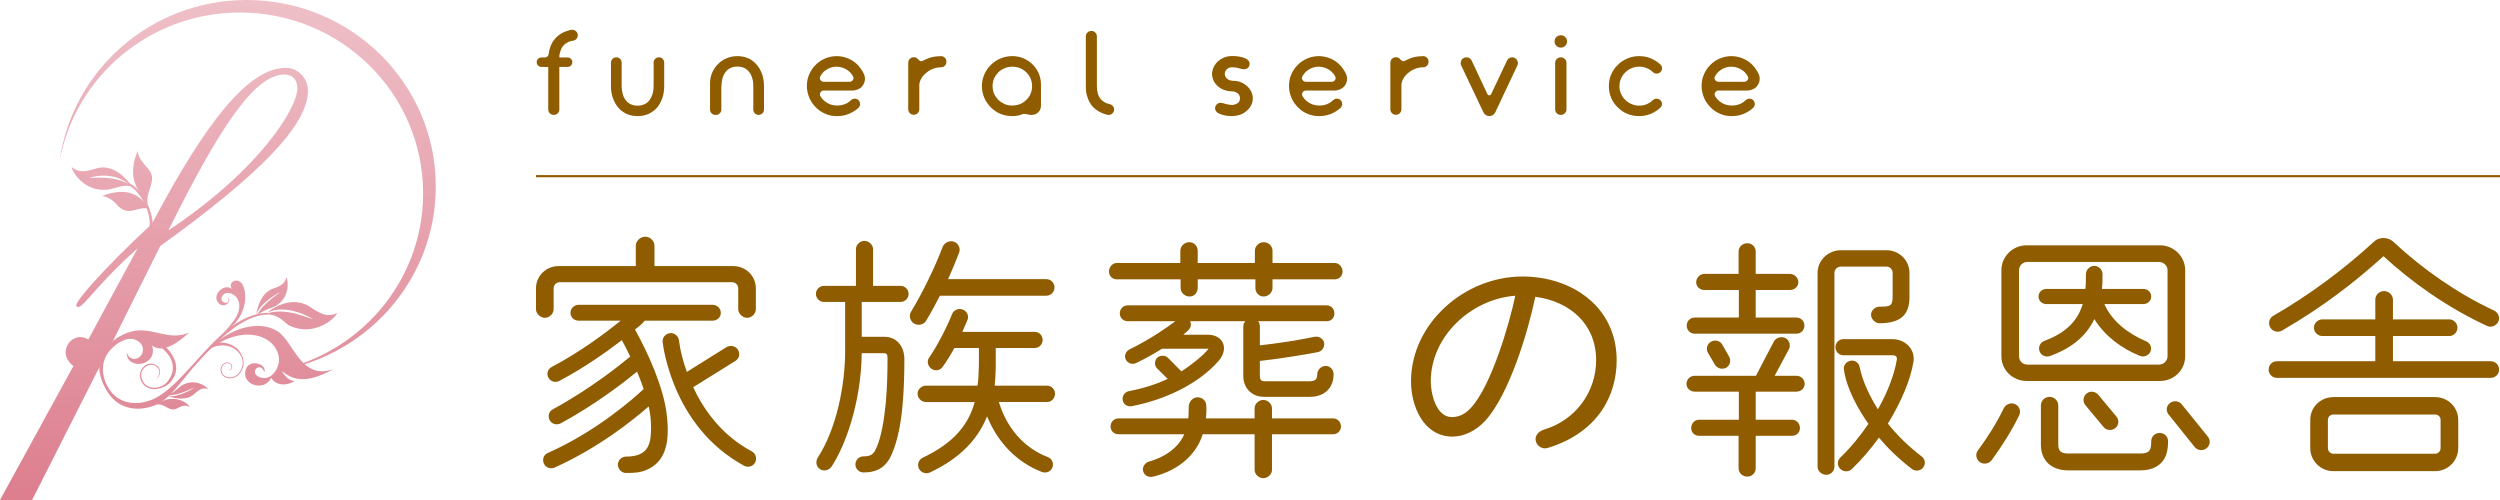 <?xml version="1.0" encoding="UTF-8"?><svg id="_レイヤー_2" xmlns="http://www.w3.org/2000/svg" width="350" height="70" xmlns:xlink="http://www.w3.org/1999/xlink" viewBox="0 0 350 70"><defs><style>.cls-1{fill:none;stroke:#8f5c00;stroke-miterlimit:10;stroke-width:.3px;}.cls-2{fill:url(#_名称未設定グラデーション_3-4);}.cls-2,.cls-3,.cls-4,.cls-5,.cls-6,.cls-7,.cls-8,.cls-9{fill-rule:evenodd;}.cls-10{fill:url(#_名称未設定グラデーション_3-10);}.cls-3{fill:url(#_名称未設定グラデーション_3-6);}.cls-11{fill:url(#_名称未設定グラデーション_3-14);}.cls-4{fill:url(#_名称未設定グラデーション_3-8);}.cls-12{fill:url(#_名称未設定グラデーション_3-12);}.cls-13{fill:url(#_名称未設定グラデーション_3-11);}.cls-14{fill:url(#_名称未設定グラデーション_3-13);}.cls-5{fill:url(#_名称未設定グラデーション_3-9);}.cls-6{fill:url(#_名称未設定グラデーション_3-7);}.cls-7{fill:url(#_名称未設定グラデーション_3-2);}.cls-8{fill:url(#_名称未設定グラデーション_3-5);}.cls-15{fill:url(#_名称未設定グラデーション_3);}.cls-16{fill:#8f5c00;}.cls-17{fill:url(#_名称未設定グラデーション_3-15);}.cls-9{fill:url(#_名称未設定グラデーション_3-3);}</style><linearGradient id="_名称未設定グラデーション_3" x1="34.674" y1=".48" x2="34.674" y2="71.524" gradientUnits="userSpaceOnUse"><stop offset="0" stop-color="#eebfc7"/><stop offset="1" stop-color="#dd7f8f"/></linearGradient><linearGradient id="_名称未設定グラデーション_3-2" x1="14.255" y1=".462" x2="14.255" y2="68.956" xlink:href="#_名称未設定グラデーション_3"/><linearGradient id="_名称未設定グラデーション_3-3" x1="17.579" y1=".462" x2="17.579" y2="68.955" xlink:href="#_名称未設定グラデーション_3"/><linearGradient id="_名称未設定グラデーション_3-4" x1="19.96" y1=".462" x2="19.96" y2="68.955" xlink:href="#_名称未設定グラデーション_3"/><linearGradient id="_名称未設定グラデーション_3-5" x1="19.617" y1=".462" x2="19.617" y2="68.956" xlink:href="#_名称未設定グラデーション_3"/><linearGradient id="_名称未設定グラデーション_3-6" x1="42.143" y1=".463" x2="42.143" y2="68.956" xlink:href="#_名称未設定グラデーション_3"/><linearGradient id="_名称未設定グラデーション_3-7" x1="38.061" y1=".463" x2="38.061" y2="68.956" xlink:href="#_名称未設定グラデーション_3"/><linearGradient id="_名称未設定グラデーション_3-8" x1="26.277" y1=".462" x2="26.277" y2="68.956" xlink:href="#_名称未設定グラデーション_3"/><linearGradient id="_名称未設定グラデーション_3-9" x1="24.188" y1=".463" x2="24.188" y2="68.956" xlink:href="#_名称未設定グラデーション_3"/><linearGradient id="_名称未設定グラデーション_3-10" x1="31.621" y1=".462" x2="31.621" y2="68.956" xlink:href="#_名称未設定グラデーション_3"/><linearGradient id="_名称未設定グラデーション_3-11" x1="32.309" y1=".462" x2="32.309" y2="68.956" xlink:href="#_名称未設定グラデーション_3"/><linearGradient id="_名称未設定グラデーション_3-12" x1="22.128" y1=".462" x2="22.128" y2="68.955" xlink:href="#_名称未設定グラデーション_3"/><linearGradient id="_名称未設定グラデーション_3-13" x1="37.786" y1=".462" x2="37.786" y2="68.956" xlink:href="#_名称未設定グラデーション_3"/><linearGradient id="_名称未設定グラデーション_3-14" x1="25.701" y1=".462" x2="25.701" y2="68.955" xlink:href="#_名称未設定グラデーション_3"/><linearGradient id="_名称未設定グラデーション_3-15" x1="21.558" y1=".462" x2="21.558" y2="68.956" xlink:href="#_名称未設定グラデーション_3"/></defs><g id="_レイヤー_4"><path class="cls-15" d="m34.551,0C21.146,0,10.076,9.842,8.336,22.603,10.476,10.752,20.961,1.752,33.583,1.752c14.168,0,25.654,11.336,25.654,25.32,0,12.458-9.118,22.807-21.126,24.919,12.929-1.717,22.9-12.643,22.9-25.875C61.012,11.693,49.165,0,34.551,0Z"/><path class="cls-7" d="m10.025,23.373c.183.936,1.973,3.547,5.061,3.168.811-.057,2.13-.792,3.398-.444-.758-1.066-2.564-3.111-4.838-2.569-1.459.45-2.487.794-3.622-.155Zm7.96,2.399c-2.119-1.28-5.131-.784-5.471-.888,0,0,3.193-1.071,5.471.888Z"/><path class="cls-9" d="m14.272,27.436c.918.064,1.812.833,2.329,1.486,1.646,1.417,2.621-.128,4.285.309-.59-.773-2.017-3.558-6.613-1.794Z"/><path class="cls-2" d="m19.272,21.13c.018.908.933,1.89,1.541,2.569,1.346,1.697-.613,3.081-.089,5.003-.726-1.482-3.278-3.167-1.452-7.572Z"/><path class="cls-8" d="m20.88,31.942l.512-.011c.175-1.857-1.223-5.421-3.437-6.355l-.128.294c2.022.852,3.501,4.352,3.053,6.072Z"/><path class="cls-3" d="m47.215,43.838c-1.541.667-2.546-.031-3.981-.987-2.33-1.335-4.661-.009-5.91.962,2.87-1.448,6.466.851,6.466.851-.424.005-4.009-1.853-6.718-.648,2.129-.107,2.758,1.325,3.617,1.646,3.226,1.396,6.021-.866,6.527-1.824Z"/><path class="cls-6" d="m40.098,38.805c-.233,1.043-.982,1.292-2.028,1.664-1.586.687-2.015,2.565-2.226,3.668.574-1.829,3.39-3.264,3.39-3.264-.16.218-2.531,1.646-3.26,3.279,1.01-.847,2.113-.995,2.608-1.313,1.954-1.124,1.829-3.411,1.516-4.034Z"/><path class="cls-4" d="m29.144,54.446c-.882-.247-1.369.205-2.072.825-1.155.889-2.747.452-3.662.163,1.609.312,3.824-1.181,3.824-1.181-.228.028-2.26,1.198-3.786,1.079,1.047-.404,1.6-1.154,2.039-1.391,1.633-.986,3.31.027,3.656.506Z"/><path class="cls-5" d="m26.555,56.984c-.653-.381-1.141-.122-1.838.23-1.118.473-1.465-.718-2.896-.601.869-.523,1.545-.733,1.901-.748,1.489-.189,2.658.663,2.832,1.119Z"/><path class="cls-10" d="m33.622,52.226c.429-.599.582-1.284.432-1.928-.162-.702-.635-1.464-1.385-1.874-1.039-.57-2.163-.644-3.095-.059.071.11-.498.531-.436.647.882-.72,2.447-.865,3.435-.324.716.392,1.194.974,1.351,1.642.143.614.001,1.242-.412,1.819-.493.692-1.316.807-1.874.568-.487-.214-.712-.645-.601-1.157.064-.283.256-.574.556-.675.144-.05.382-.074.611.081.247.167.256.486.132.674-.1.155-.277.179-.466.063,0,0,.314.288.527-.024.161-.236.17-.585-.15-.804-.214-.147-.458-.192-.701-.098-.311.122-.566.424-.638.756-.124.57.135,1.069.676,1.305.608.264,1.504.137,2.038-.611Z"/><path class="cls-13" d="m30.986,46.947c2.688-2.007,3.006-3.223,3.287-4.59.132-.658.069-2.245-.525-2.79-.878-.807-1.913.279-1.218.907-1.162-.859-2.575.617-2.171,1.559.648,1.512,2.447.21,1.41-.471.216.204.21.323.228.47.038.718-1.507.323-.812-.684.415-.603,1.398-.342,1.889.251.708.855.503,2.074-.242,3.145-.77,1.107-1.845,2.204-1.845,2.204Z"/><path class="cls-12" d="m23.896,53.474c.973-1.163.968-2.403.321-3.569-.441-.8-1.045-1.557-2.08-1.974-.032.071-.288.221-.325.292.86.435,1.587,1.079,2.012,1.85.606,1.094.483,2.272-.346,3.317-.533.669-1.443,1.013-2.261.86-.68-.127-1.165-.567-1.368-1.238-.183-.609-.028-1.15.378-1.536.42-.398,1.005-.505,1.419-.299,1.062.528.619,1.494.234,1.938.257-.165.527-.621.528-1.019.003-.553-.278-.847-.719-1.053-.536-.25-1.109-.134-1.537.264-.47.439-.693,1.077-.487,1.759.222.732.774,1.231,1.517,1.371.888.167,2.123-.257,2.715-.963Z"/><path class="cls-14" d="m28.837,49.377c2.311-2.863,6.935-4.935,10.02-2.996,2.269,1.424,3.246,6.974,7.878,5.283-4.002,2.17-5.692,1.524-7.329.26.432.649,1.111,1.502,1.887,1.384-1.106.754-2.659.72-3.333-.416-.869,1.881-3.672,1.097-3.642-.566.042-2.392,3.194-1.432,2.681-.224-.534-1.64-2.251.083-.642.707,1.717.666,2.948-1.514,2.668-2.911-.684-3.4-5.833-4.467-10.189-.521Z"/><path class="cls-11" d="m22.002,56.6c1.944-.912,3.492-3.441,5.435-5.584,2.8-3.089,6.281-6.839,10.058-7.004l-.127-.224c-4.141.18-7.328,3.89-10.164,7.02-1.924,2.12-3.74,4.125-5.628,5.011-2.076.975-4.659.911-6.144-1.128-1.066-1.462-1.601-3.784-.078-5.593.92-1.094,2.42-1.963,3.525-1.56,1.729.633,1.305,2.612-.056,2.71-.483-.025-.802-.214-1.104-.903.049,2.617,4.478,1.867,3.566-.98,1.43,1.185,3.745-.418,5.185-1.825-2.754,1.295-5.225-.831-7.921-.161-1.979.491-4.081,1.875-4.582,4.559-.301,1.415.589,3.389,1.524,4.531,1.628,1.985,4.312,2.163,6.511,1.13Z"/><path class="cls-17" d="m40.007,9.499c-5.136,0-11.083,7.337-18.719,21.811-7.231,6.737-10.61,10.805-10.61,11.406,0,.133.067.267.27.267.811,0,2.771-3.335,8.312-8.204l-6.893,12.739c-.406-.2-.743-.334-1.081-.334-1.149,0-2.095.934-2.095,2.201,0,.6.338,1.267,1.081,1.868L0,70h4.492l9.159-18.081.878-1.601,7.906-15.874c13.718-9.871,20.679-16.875,20.679-21.744,0-1.734-1.352-3.201-3.109-3.201Zm-16.421,22.744c7.163-14.474,12.096-21.811,16.219-21.811,1.149,0,1.825.734,1.825,1.934,0,2.735-5.203,11.339-18.043,19.876Z"/><path class="cls-16" d="m105.822,43.294c0,.619-.59,1.201-1.217,1.201s-1.254-.582-1.254-1.201v-2.911c0-.473-.368-.873-.848-.873h-24.147c-.479,0-.848.4-.848.873v2.911c0,.619-.59,1.201-1.217,1.201s-1.254-.582-1.254-1.201v-2.911c0-1.747,1.401-3.129,3.171-3.129h10.802v-2.838c0-.691.627-1.274,1.327-1.274s1.29.582,1.29,1.274v2.838h11.023c1.77,0,3.171,1.383,3.171,3.129v2.911Zm-6.046,1.601h-9.512c-.295.4-1.069,1.019-1.364,1.237,1.88,3.384,3.945,8.005,4.424,11.753.553,4.294-.258,6.841-2.876,7.932-.885.364-1.77.4-2.802.4-.627,0-1.143-.546-1.143-1.164s.516-1.128,1.143-1.128c3.318,0,3.502-2.001,3.502-4.148,0-.946-.11-1.929-.332-2.875-2.212,1.928-7.005,5.786-13.161,8.551-.553.255-1.254.036-1.512-.546s-.037-1.237.553-1.492c6.82-3.02,12.018-7.641,13.419-8.951-.295-.837-.59-1.637-.922-2.438-1.732,1.419-5.788,4.585-10.691,7.241-.553.291-1.254.109-1.548-.437-.295-.546-.11-1.237.442-1.528,5.235-2.838,9.585-6.331,10.839-7.387-.442-.946-.885-1.747-1.18-2.292-2.175,1.674-5.309,3.893-8.774,5.713-.553.291-1.217.073-1.512-.473-.295-.546-.074-1.201.479-1.492,4.019-2.11,7.632-4.839,9.659-6.477h-5.899c-.627,0-1.143-.473-1.143-1.092s.516-1.128,1.143-1.128h18.765c.627,0,1.143.509,1.143,1.128s-.516,1.092-1.143,1.092Zm4.387,20.304c-5.088-2.765-7.963-7.096-9.512-10.698-.995-2.292-1.696-4.949-1.88-6.622-.074-.619.405-1.164,1.032-1.237.627-.073,1.18.4,1.254,1.019.184,1.492.59,2.984,1.106,4.403l5.53-3.457c.553-.327,1.291-.182,1.622.364s.184,1.237-.369,1.565l-5.899,3.675c1.475,3.166,3.982,6.732,8.221,8.988.553.291.737,1.019.442,1.565-.295.546-.995.728-1.548.437Z"/><path class="cls-16" d="m126.06,42.275h-5.419v4.876h3.134c1.881,0,2.839,1.455,2.839,3.166,0,1.528-.037,4.003-.258,6.44s-.664,4.912-1.512,6.841c-.774,1.783-2.028,2.547-3.945,2.547-.627,0-1.143-.509-1.143-1.128s.516-1.128,1.143-1.128c.995,0,1.401-.255,1.807-1.201.664-1.492,1.069-3.857,1.29-6.149s.258-4.73.258-6.222c0-.4.037-.873-.479-.873h-3.134c-.074,7.023-2.396,13.172-4.239,15.901-.369.509-1.106.691-1.622.327-.517-.364-.627-1.055-.295-1.601,2.655-4.075,3.834-10.225,3.834-14.919v-6.877h-2.949c-.627,0-1.143-.509-1.143-1.128s.516-1.128,1.143-1.128h4.461v-5.131c0-.619.553-1.164,1.18-1.164s1.216.546,1.216,1.164v5.131h3.834c.627,0,1.143.509,1.143,1.128s-.516,1.128-1.143,1.128Zm20.387-.873h-14.857c-.59,1.128-1.216,2.329-1.954,3.53-.332.546-1.106.691-1.659.364-.553-.327-.774-1.092-.442-1.637,1.585-2.584,3.465-6.477,4.424-9.06.221-.619.959-.982,1.585-.764.627.218.959.91.737,1.528-.442,1.164-1.143,2.838-1.548,3.711h13.714c.664,0,1.18.509,1.18,1.164s-.516,1.164-1.18,1.164Zm.148,14.882h-6.747c1.032,3.457,3.355,6.368,6.857,7.714.59.218.848.873.627,1.455-.221.582-.885.837-1.475.619-3.65-1.419-6.23-4.257-7.668-7.787-1.474,3.711-4.424,6.186-8,7.86-.553.255-1.253.036-1.548-.546-.258-.582-.037-1.237.553-1.528,3.576-1.71,6.23-3.966,7.263-7.787h-6.82c-.627,0-1.18-.546-1.18-1.164s.553-1.128,1.18-1.128h7.226c.221-1.747.184-3.493.184-5.276h-3.429c-.479.873-1.032,1.783-1.659,2.656-.368.509-1.032.619-1.548.255-.516-.364-.7-1.055-.332-1.565.922-1.274,2.47-4.185,3.207-6.077.221-.582.885-.873,1.475-.655.59.218.922.837.7,1.419,0,.036-.295.691-.737,1.71h10.139c.627,0,1.106.509,1.106,1.128s-.479,1.128-1.106,1.128h-5.456c0,1.783.037,3.53-.148,5.276h7.336c.627,0,1.106.509,1.106,1.128s-.479,1.164-1.106,1.164Z"/><path class="cls-16" d="m186.852,39.109h-8.701v1.201c0,.655-.59,1.201-1.253,1.201s-1.143-.546-1.143-1.201v-1.201h-8.074v1.201c0,.655-.479,1.201-1.143,1.201s-1.254-.546-1.254-1.201v-1.201h-8.922c-.627,0-1.106-.473-1.106-1.092s.479-1.201,1.106-1.201h8.885v-1.71c0-.655.59-1.201,1.254-1.201s1.18.546,1.18,1.201v1.71h8v-1.71c0-.655.59-1.201,1.254-1.201s1.216.546,1.216,1.201v1.71h8.701c.627,0,1.106.582,1.106,1.201s-.479,1.092-1.106,1.092Zm-.221,21.687h-8.553v4.985c0,.619-.59,1.164-1.217,1.164s-1.216-.546-1.216-1.164v-4.985h-7.263c-1.512,4.73-6.378,5.786-6.931,5.931-.59.146-1.216-.109-1.401-.728-.185-.582.221-1.201.811-1.383.664-.182,3.723-1.055,4.94-3.821h-9.217c-.627,0-1.106-.473-1.106-1.092s.479-1.128,1.106-1.128h9.77c.074-.437.037-1.019.074-1.674.037-.619.479-1.201,1.106-1.274.627-.073,1.254.364,1.327.982.074.546.037,1.383-.037,1.965h6.82v-1.419c0-.619.59-1.164,1.216-1.164s1.217.546,1.217,1.164v1.419h8.553c.627,0,1.106.509,1.106,1.128s-.479,1.092-1.106,1.092Zm-.885-15.828h-9.622c.184.182.258.437.258.728v2.656c2.544-.291,5.42-.728,7.668-1.201.59-.109,1.217.255,1.327.837s-.295,1.201-.885,1.31c-1.069.218-5.125.91-8.111,1.237v2.111c0,.437.148.728.627.728h6.378c.737,0,1.033-.291,1.033-.982,0-.619.553-1.164,1.18-1.164s1.106.546,1.106,1.164c0,1.928-1.29,3.166-3.318,3.166h-6.415c-1.732,0-2.912-1.237-2.912-2.911v-6.95c0-.291.11-.546.295-.728h-7.742c.221.437.111.91-.258,1.274-.184.182-.516.473-.7.619h3.465c2.065,0,3.023,1.892,1.475,3.675-2.765,3.166-7.41,5.422-12.166,6.331-.59.109-1.143-.255-1.254-.837-.11-.582.295-1.164.885-1.274,2.138-.4,3.945-1.019,5.419-1.71l-1.474-1.455c-.406-.4-.406-1.092,0-1.492.406-.4,1.106-.4,1.512,0l1.88,1.892c.664-.4,2.949-2.038,3.797-3.166h-6.525c-1.033.655-2.249,1.346-3.613,2.001-.516.255-1.18.036-1.438-.473s-.037-1.164.479-1.419c3.134-1.528,5.53-3.275,6.452-3.966h-6.673c-.627,0-1.106-.473-1.106-1.092s.479-1.128,1.106-1.128h27.871c.627,0,1.069.509,1.069,1.128s-.442,1.092-1.069,1.092Z"/><path class="cls-16" d="m216.638,62.725c-.737.218-1.585-.327-1.659-1.164-.037-.655.442-1.201,1.29-1.455,4.314-1.31,7.189-5.24,7.189-9.679,0-5.058-3.65-8.223-8.516-8.878-.995,4.84-3.65,13.718-7.042,17.393-1.29,1.383-2.949,2.183-4.571,2.183-4.092-.036-5.788-4.33-5.788-7.714,0-8.114,7.484-14.7,15.594-14.7,7.042,0,13.198,4.33,13.198,11.717,0,4.767-2.433,10.079-9.696,12.299Zm-16.332-9.315c0,1.637.737,4.985,2.949,4.985,1.069,0,1.88-.473,2.617-1.237,2.876-3.02,5.419-11.717,6.268-15.756-6.23.473-11.834,5.713-11.834,12.008Z"/><path class="cls-16" d="m251.513,54.829h-5.714v3.93h5.087c.627,0,1.106.546,1.106,1.164s-.479,1.092-1.106,1.092h-5.087v4.548c0,.655-.516,1.164-1.18,1.164s-1.217-.509-1.217-1.164v-4.548h-5.53c-.627,0-1.106-.473-1.106-1.092s.479-1.164,1.106-1.164h5.567v-3.93h-6.194c-.627,0-1.143-.473-1.143-1.092s.516-1.128,1.143-1.128h8.59l2.507-4.803c.295-.546,1.069-.764,1.622-.473.553.291.774,1.019.479,1.565l-1.991,3.711h3.06c.627,0,1.143.509,1.143,1.128s-.516,1.092-1.143,1.092Zm0-8.114h-14.268c-.627,0-1.106-.509-1.106-1.128s.479-1.128,1.106-1.128h6.194v-3.857h-4.83c-.627,0-1.143-.473-1.143-1.092s.516-1.164,1.143-1.164h4.793v-3.129c0-.655.553-1.164,1.217-1.164s1.18.509,1.18,1.164v3.129h4.793c.627,0,1.18.546,1.18,1.164s-.553,1.092-1.18,1.092h-4.793v3.857h5.714c.627,0,1.106.509,1.106,1.128s-.479,1.128-1.106,1.128Zm-9.438,3.202c.295.546.147,1.237-.406,1.565-.553.291-1.254.109-1.585-.437l-.959-1.637c-.331-.546-.147-1.237.406-1.565.553-.328,1.291-.146,1.585.4l.959,1.674Zm25.253-8.333c0,2.802-1.585,3.639-4.166,3.675-.627,0-1.217-.582-1.217-1.201s.59-1.128,1.217-1.128c1.327,0,1.806,0,1.806-1.346v-3.384c0-.473-.368-.873-.848-.873h-6.415c-.479,0-.885.4-.885.873v27.145c0,.619-.516,1.128-1.143,1.128s-1.217-.509-1.217-1.128v-27.145c0-1.747,1.475-3.166,3.244-3.166h6.415c1.77,0,3.207,1.419,3.207,3.166v3.384Zm.369,24.088c-1.917-1.455-3.429-2.947-4.646-4.403-1.106,1.528-2.359,3.02-3.797,4.403-.442.437-1.18.4-1.622-.036s-.442-1.128,0-1.565c1.512-1.455,2.839-3.093,3.945-4.73-1.401-2.001-3.023-4.84-3.429-7.569-.11-.619.332-1.164.959-1.274.627-.109,1.143.327,1.253.91.369,1.965,1.475,4.185,2.544,5.895,1.474-2.584,2.359-5.094,2.654-6.986.074-.437-.258-.582-.627-.582h-6.857c-.627,0-1.106-.509-1.106-1.128s.479-1.128,1.106-1.128h6.857c1.806,0,3.244,1.419,2.949,3.202-.406,2.474-1.696,5.567-3.576,8.624,1.18,1.492,2.765,3.093,4.756,4.621.479.364.553,1.055.184,1.528-.368.473-1.069.582-1.548.218Z"/><path class="cls-16" d="m278.829,64.435c-.405.509-1.143.619-1.659.255-.516-.4-.664-1.128-.258-1.637,1.364-1.856,2.617-3.821,3.613-5.895.295-.582.995-.837,1.585-.582.59.255.848.946.59,1.528-.922,1.965-2.433,4.366-3.871,6.331Zm27.097-14.555c0,1.928-1.585,3.457-3.539,3.457h-18.654c-1.954,0-3.539-1.528-3.539-3.457v-12.044c0-1.928,1.585-3.493,3.539-3.493h18.654c1.954,0,3.539,1.565,3.539,3.493v12.044Zm-2.47-12.044c0-.655-.553-1.164-1.217-1.164h-18.396c-.664,0-1.18.509-1.18,1.164v12.044c0,.655.516,1.164,1.18,1.164h18.396c.664,0,1.217-.509,1.217-1.164v-12.044Zm-3.355,4.73h-5.493c1.069,2.438,3.392,4.184,5.825,5.203.59.255.885.873.627,1.455s-.958.837-1.512.582c-2.58-1.055-4.866-2.765-6.341-5.131-1.254,2.62-3.503,4.185-6.193,5.167-.59.218-1.254-.073-1.475-.655s.074-1.237.664-1.455c2.617-.982,4.571-2.474,5.383-5.167h-5.125c-.59,0-1.069-.473-1.069-1.055s.479-1.055,1.069-1.055h5.493c.074-.655.074-1.346.074-2.074,0-.619.553-1.164,1.18-1.164s1.143.546,1.143,1.164c0,.691,0,1.383-.074,2.074h5.825c.59,0,1.069.473,1.069,1.055s-.479,1.055-1.069,1.055Zm3.171,21.068c-.553,1.601-2.028,2.22-3.613,2.22h-10.101c-2.286,0-3.834-1.31-3.834-3.602v-5.494c0-.655.553-1.201,1.217-1.201s1.216.546,1.216,1.201v5.494c0,.982.479,1.237,1.438,1.237h10.065c1.327,0,1.512-.509,1.512-1.71,0-.655.516-1.164,1.18-1.164s1.18.509,1.18,1.164c0,.509-.037,1.164-.258,1.856Zm-6.968-5.312c.406.473.332,1.201-.148,1.601-.479.4-1.254.364-1.659-.146l-2.544-3.057c-.406-.473-.332-1.237.184-1.637.479-.4,1.217-.291,1.622.182l2.544,3.057Zm12.793,2.802c.405.509.332,1.237-.185,1.637-.516.4-1.253.328-1.659-.182l-3.65-4.548c-.405-.509-.331-1.201.185-1.601.516-.4,1.253-.328,1.659.182l3.65,4.512Z"/><path class="cls-16" d="m348.689,52.9h-29.899c-.663,0-1.18-.509-1.18-1.164s.517-1.164,1.18-1.164h13.752v-3.53h-7.41c-.664,0-1.18-.546-1.18-1.164s.516-1.164,1.18-1.164h7.41v-2.765c0-.655.553-1.201,1.216-1.201s1.254.546,1.254,1.201v2.765h7.89c.627,0,1.143.546,1.143,1.164s-.516,1.164-1.143,1.164h-7.89v3.53h13.677c.664,0,1.18.509,1.18,1.164s-.516,1.164-1.18,1.164Zm-.516-7.277c-5.641-2.62-10.47-6.077-14.489-9.752-3.945,3.566-8.406,7.059-14.193,10.407-.553.327-1.327.146-1.659-.437s-.148-1.31.442-1.637c5.051-2.911,9.843-6.477,14.12-10.407.7-.655,1.954-.619,2.654.036,4.166,3.893,9.106,7.314,14.12,9.643.59.291.885.982.59,1.565-.295.582-.995.873-1.585.582Zm-4.019,17.102c0,1.783-1.438,3.238-3.244,3.238h-14.23c-1.806,0-3.244-1.455-3.244-3.238v-3.93c0-1.783,1.438-3.202,3.244-3.202h14.23c1.806,0,3.244,1.419,3.244,3.202v3.93Zm-2.47-3.93c0-.437-.332-.764-.774-.764h-14.23c-.442,0-.774.327-.774.764v3.93c0,.437.332.801.774.801h14.23c.442,0,.774-.364.774-.801v-3.93Z"/><path class="cls-16" d="m80.007,4.18c.227-.034.431.025.613.176.181.151.272.344.272.579,0,.191-.06.356-.179.495-.119.14-.275.227-.468.26-.227.034-.426.084-.596.151-.34.157-.601.342-.783.554-.193.224-.334.498-.425.823-.045.157-.08.288-.102.395-.023.107-.034.249-.034.428h1.157c.181,0,.337.065.468.193.13.129.196.283.196.462v.017c0,.179-.065.333-.196.462-.13.129-.286.193-.468.193h-1.157v5.962c0,.213-.075.392-.224.537-.149.146-.332.218-.551.218s-.402-.073-.55-.218c-.149-.145-.224-.325-.224-.537v-5.962h-.943c-.191,0-.351-.064-.48-.193-.13-.129-.194-.283-.194-.462,0-.19.065-.35.195-.479.13-.129.292-.193.485-.193h.494c.125,0,.233-.042.324-.126.09-.084.147-.187.17-.311.022-.168.051-.336.085-.504.034-.168.079-.33.136-.487.171-.492.426-.924.766-1.293.329-.358.754-.649,1.276-.873.136-.056.283-.109.443-.16.158-.05.323-.087.493-.109Z"/><path class="cls-16" d="m92.989,8.764v3.325c0,.571-.085,1.108-.255,1.612-.091.258-.195.498-.315.722-.119.224-.258.431-.417.621-.329.381-.72.678-1.174.89-.465.213-.987.319-1.565.319-.295,0-.573-.028-.834-.084-.261-.056-.505-.134-.732-.235-.465-.224-.85-.521-1.157-.89-.306-.369-.556-.817-.749-1.343-.17-.504-.255-1.041-.255-1.612v-3.325c0-.202.074-.375.221-.521.148-.145.324-.218.528-.218s.38.073.527.218c.147.146.221.319.221.521v3.291c0,.347.045.7.136,1.058.079.325.216.616.409.873.17.258.402.453.697.588.261.146.59.218.987.218h.017c.374,0,.703-.073.987-.218.26-.123.493-.319.697-.588.17-.257.306-.548.409-.873.09-.358.136-.711.136-1.058v-3.291c0-.202.071-.375.213-.521.142-.145.321-.218.536-.218s.386.073.511.218c.147.146.221.319.221.521Z"/><path class="cls-16" d="m103.232,7.857c.556,0,1.077.107,1.565.319.465.224.85.526,1.157.907.306.347.556.789.749,1.327.17.504.255,1.041.255,1.612v3.325c0,.202-.074.375-.221.521-.148.146-.324.218-.528.218s-.38-.073-.527-.218c-.148-.145-.221-.319-.221-.521v-3.292c0-.19-.008-.372-.025-.546-.017-.173-.054-.344-.11-.512-.08-.325-.216-.616-.409-.873-.17-.246-.397-.442-.68-.588-.284-.145-.619-.218-1.004-.218-.397,0-.726.073-.987.218-.295.134-.527.33-.697.588-.193.258-.329.549-.409.873-.091.358-.136.711-.136,1.058h-.017v3.292c0,.202-.074.375-.221.521-.148.146-.323.218-.527.218h-.085c-.204,0-.38-.073-.527-.218-.148-.145-.221-.319-.221-.521v-3.711c0-.515.099-1.002.298-1.461.198-.459.471-.862.817-1.209.346-.347.752-.618,1.217-.814.465-.196.964-.294,1.497-.294Z"/><path class="cls-16" d="m118.528,14.474c.216-.112.42-.263.613-.453.113-.112.249-.179.408-.202.159-.034.312-.011.459.067.227.123.357.308.391.554.045.246-.023.459-.204.638-.023.023-.051.05-.085.084s-.074.067-.119.101c-.034.023-.068.05-.102.084-.034.034-.074.062-.119.084-.045.023-.085.048-.119.076-.034.028-.074.053-.119.076-.034.023-.068.045-.102.067-.034.023-.074.045-.119.067-.635.358-1.333.537-2.093.537-.635,0-1.185-.107-1.65-.319-.522-.213-.97-.515-1.344-.907-.397-.392-.704-.84-.919-1.344-.227-.548-.341-1.092-.341-1.629,0-.627.108-1.17.324-1.629.215-.515.51-.957.885-1.327.374-.38.817-.683,1.327-.907.544-.224,1.089-.336,1.633-.336s1.089.112,1.634.336c.51.224.952.526,1.327.907.091.09.176.188.255.294.08.107.159.216.238.327.079.112.15.227.213.344.062.118.122.238.179.361.079.168.119.369.119.605s-.04.431-.119.588c-.068.19-.17.358-.306.504-.136.146-.301.263-.494.353l-.119.05c-.227.101-.454.151-.681.151h-4.049c-.216,0-.374.095-.476.285-.102.179-.091.364.034.554.147.246.346.47.595.672.261.202.521.347.783.437.306.101.624.151.952.151.465,0,.902-.101,1.31-.302Zm-3.624-3.896c-.034.034-.057.073-.068.118-.091.179-.085.342.017.487.113.179.278.269.494.269h3.573c.216,0,.38-.089.494-.269.102-.145.108-.308.017-.487-.022-.045-.045-.084-.068-.118-.045-.067-.096-.145-.153-.235-.057-.067-.128-.145-.213-.235-.085-.089-.19-.179-.315-.269-.227-.157-.465-.277-.715-.361-.25-.084-.51-.131-.782-.143h-.068c-.544,0-1.038.157-1.48.47-.136.09-.249.179-.34.269-.091.09-.165.174-.221.252-.068.09-.125.174-.171.252Z"/><path class="cls-16" d="m132.276,8.076c.147.146.221.319.221.521v.084c0,.202-.074.375-.221.521-.148.146-.324.218-.528.218h-.017c-.34,0-.686.062-1.038.185-.363.134-.675.308-.936.521-.295.224-.533.476-.714.756-.193.314-.306.627-.341.94v3.476c0,.213-.076.395-.227.546-.151.151-.334.227-.547.227s-.395-.076-.547-.227c-.152-.151-.227-.333-.227-.546v-6.499c0-.224.073-.409.219-.554.157-.157.342-.235.555-.235.236,0,.421.078.555.235.022.023.045.042.067.059.022.017.04.036.05.059.045.034.09.073.135.118.045.045.096.073.153.084h.085c.068,0,.148-.022.238-.067.068-.034.15-.073.247-.118.096-.045.195-.089.298-.134.102-.045.201-.084.298-.118s.179-.061.247-.084c.261-.067.507-.115.74-.143.233-.028.462-.042.689-.042h.017c.204,0,.38.073.528.218Z"/><path class="cls-16" d="m145.734,14.81c0,.358-.125.661-.374.907-.25.246-.556.369-.919.369h-.085c-.136,0-.261-.017-.374-.05s-.255-.061-.426-.084c-.17-.022-.323-.006-.459.05-.397.168-.856.252-1.378.252-.601,0-1.157-.107-1.667-.319-.499-.213-.947-.515-1.344-.907-.386-.403-.687-.845-.902-1.327-.227-.537-.341-1.086-.341-1.646,0-.571.113-1.114.341-1.629.215-.504.516-.946.902-1.327.397-.392.845-.694,1.344-.907.544-.224,1.1-.336,1.667-.336.556,0,1.078.104,1.565.311.488.207.913.49,1.276.848.363.358.649.778.859,1.259.21.482.315.997.315,1.545v2.989Zm-4.016-.034c.544,0,1.027-.129,1.447-.386.419-.246.754-.588,1.004-1.024.215-.392.323-.828.323-1.31,0-.47-.108-.901-.323-1.293-.238-.437-.573-.784-1.004-1.041-.42-.257-.902-.386-1.447-.386-.386,0-.743.073-1.072.218-.17.067-.329.149-.476.243-.148.095-.283.204-.409.328-.249.269-.448.56-.595.873-.136.336-.204.689-.204,1.058,0,.392.068.745.204,1.058.147.314.346.605.595.873.272.246.567.442.885.588.34.134.697.202,1.072.202Z"/><path class="cls-16" d="m153.68,13.047c.079.302.215.571.408.806.193.235.437.42.732.554.136.067.312.123.528.168.181.045.332.134.451.269.119.134.179.297.179.487,0,.235-.097.431-.289.588-.193.157-.409.207-.647.151-.148-.034-.289-.073-.425-.118-.136-.045-.267-.095-.391-.151-.25-.112-.477-.241-.683-.386-.205-.145-.394-.308-.566-.487-.321-.369-.562-.8-.722-1.293-.092-.235-.155-.481-.19-.739-.034-.257-.051-.532-.051-.823v-6.969c0-.213.074-.395.223-.546.149-.151.333-.227.551-.227s.401.076.551.227c.149.151.223.333.223.546v6.969c0,.179.011.347.034.504.022.157.051.314.085.47Z"/><path class="cls-16" d="m175.118,12.727c.148.258.238.549.272.873.023.314-.02.613-.128.898s-.263.543-.468.772c-.204.23-.44.423-.706.579-.267.157-.553.263-.859.319-.522.101-1.055.106-1.6.017-.261-.034-.516-.101-.766-.202-.113-.045-.227-.098-.34-.16-.113-.061-.204-.143-.272-.244-.08-.112-.125-.229-.136-.353-.011-.123.009-.244.06-.361.051-.118.125-.218.221-.302.096-.084.213-.137.349-.16.158-.022.315-.008.468.042.153.05.303.092.451.126.113.023.224.045.332.067.108.023.224.039.348.05.295.023.576-.042.843-.193.266-.151.405-.389.417-.714,0-.313-.119-.56-.357-.739-.114-.089-.241-.154-.383-.193-.142-.039-.281-.059-.417-.059-.295,0-.584-.042-.867-.126-.284-.084-.544-.204-.783-.361-.238-.157-.448-.35-.629-.579-.182-.229-.312-.49-.391-.781-.091-.291-.113-.582-.068-.873.045-.291.136-.563.272-.815.136-.252.315-.476.536-.672.221-.196.468-.355.74-.479.261-.123.521-.199.783-.227.26-.028.527-.036.8-.025.159.011.318.025.476.042.159.017.317.048.476.092.136.034.275.076.417.126.142.05.275.12.4.21.227.157.34.367.34.63s-.113.473-.34.63c-.125.067-.25.104-.374.109-.125.006-.253-.005-.383-.034-.131-.028-.261-.061-.391-.101-.13-.039-.258-.07-.383-.092-.238-.034-.479-.045-.723-.034-.244.011-.457.112-.638.302-.113.123-.187.255-.221.395-.034.14-.034.28,0,.42.034.14.099.266.195.378.096.112.218.202.366.269.136.056.3.095.493.118.079.011.156.014.23.008.074-.005.151-.003.23.008.295.034.573.112.834.235.261.123.505.283.732.479.227.196.409.423.544.68Z"/><path class="cls-16" d="m186.025,14.474c.216-.112.42-.263.613-.453.113-.112.249-.179.408-.202.159-.034.312-.011.459.067.227.123.357.308.391.554.045.246-.023.459-.204.638-.023.023-.051.05-.085.084s-.074.067-.119.101c-.034.023-.068.05-.102.084-.034.034-.074.062-.119.084-.045.023-.085.048-.119.076-.034.028-.074.053-.119.076-.034.023-.068.045-.102.067-.034.023-.074.045-.119.067-.635.358-1.333.537-2.093.537-.635,0-1.185-.107-1.65-.319-.522-.213-.97-.515-1.344-.907-.397-.392-.704-.84-.919-1.344-.227-.548-.341-1.092-.341-1.629,0-.627.108-1.17.324-1.629.215-.515.51-.957.885-1.327.374-.38.817-.683,1.327-.907.544-.224,1.089-.336,1.633-.336s1.089.112,1.634.336c.51.224.952.526,1.327.907.091.09.176.188.255.294.08.107.159.216.238.327.079.112.15.227.213.344.062.118.122.238.179.361.079.168.119.369.119.605s-.04.431-.119.588c-.068.19-.17.358-.306.504-.136.146-.301.263-.494.353l-.119.05c-.227.101-.454.151-.681.151h-4.049c-.216,0-.374.095-.476.285-.102.179-.091.364.034.554.147.246.346.47.595.672.261.202.521.347.783.437.306.101.624.151.952.151.465,0,.902-.101,1.31-.302Zm-3.624-3.896c-.034.034-.057.073-.068.118-.091.179-.085.342.017.487.113.179.278.269.494.269h3.573c.216,0,.38-.089.494-.269.102-.145.108-.308.017-.487-.022-.045-.045-.084-.068-.118-.045-.067-.096-.145-.153-.235-.057-.067-.128-.145-.213-.235-.085-.089-.19-.179-.315-.269-.227-.157-.465-.277-.715-.361-.25-.084-.51-.131-.782-.143h-.068c-.544,0-1.038.157-1.48.47-.136.09-.249.179-.34.269-.091.09-.165.174-.221.252-.068.09-.125.174-.171.252Z"/><path class="cls-16" d="m199.772,8.076c.147.146.221.319.221.521v.084c0,.202-.074.375-.221.521-.148.146-.324.218-.528.218h-.017c-.34,0-.686.062-1.038.185-.363.134-.675.308-.936.521-.295.224-.533.476-.714.756-.193.314-.306.627-.341.94v3.476c0,.213-.076.395-.227.546-.151.151-.334.227-.547.227s-.395-.076-.547-.227c-.152-.151-.227-.333-.227-.546v-6.499c0-.224.073-.409.219-.554.157-.157.342-.235.555-.235.236,0,.421.078.555.235.022.023.045.042.067.059.022.017.04.036.05.059.045.034.09.073.135.118.045.045.096.073.153.084h.085c.068,0,.148-.022.238-.067.068-.034.15-.073.247-.118.096-.045.195-.089.298-.134.102-.045.201-.084.298-.118s.179-.061.247-.084c.261-.067.507-.115.74-.143.233-.028.462-.042.689-.042h.017c.204,0,.38.073.528.218Z"/><path class="cls-16" d="m212.431,9.167l-3.096,6.566c-.08.157-.193.283-.34.378-.148.095-.312.143-.494.143s-.343-.048-.485-.143c-.142-.095-.253-.221-.332-.378l-3.114-6.566c-.068-.134-.094-.269-.077-.403s.06-.257.128-.369c.068-.112.162-.202.281-.269.119-.067.253-.101.4-.101.158,0,.303.042.433.126.13.084.23.193.298.327l2.212,4.719c.057.101.142.151.255.151s.198-.05.255-.151l2.229-4.719c.068-.134.164-.244.289-.327.125-.084.266-.126.425-.126.148,0,.281.034.4.101.119.067.213.157.281.269.068.112.11.235.128.369s-.008.269-.077.403Z"/><path class="cls-16" d="m219.39,5.792c0,.246-.085.453-.255.621s-.374.252-.612.252c-.25,0-.459-.084-.629-.252-.171-.168-.256-.375-.256-.621,0-.235.085-.437.256-.605.17-.168.38-.252.629-.252.238,0,.442.084.612.252.17.168.255.369.255.605Zm-.885,2.234c-.216,0-.4.076-.553.227-.153.151-.23.339-.23.563v6.482c0,.224.077.411.23.563.153.151.338.227.553.227.227,0,.417-.076.57-.227.153-.151.23-.338.23-.563v-6.482c0-.224-.076-.411-.23-.563-.153-.151-.343-.227-.57-.227Z"/><path class="cls-16" d="m232.27,13.903c.227.112.36.291.4.537.04.246-.037.459-.23.638-.125.123-.261.238-.409.344-.148.107-.301.204-.459.294-.635.358-1.333.537-2.093.537-.602,0-1.151-.107-1.651-.319-.521-.213-.97-.515-1.344-.907-.397-.369-.703-.812-.919-1.327-.216-.493-.324-1.035-.324-1.629,0-.605.108-1.153.324-1.646.227-.526.533-.968.919-1.327.374-.392.822-.694,1.344-.907.522-.224,1.072-.336,1.651-.336.759,0,1.457.179,2.093.537.34.191.635.403.885.638.181.179.256.392.221.638-.034.246-.165.431-.391.554-.148.078-.298.107-.451.084-.153-.022-.292-.089-.417-.202-.193-.19-.403-.341-.63-.453-.386-.213-.822-.319-1.31-.319-.397,0-.749.073-1.055.218-.318.123-.612.319-.885.588-.261.246-.459.532-.596.856-.148.325-.221.683-.221,1.075s.074.739.221,1.041c.125.314.324.605.596.873s.567.465.885.588c.306.146.658.218,1.055.218.487,0,.924-.106,1.31-.319.216-.112.42-.263.613-.453.125-.112.263-.179.417-.202.153-.022.303.006.451.084Z"/><path class="cls-16" d="m243.789,14.474c.216-.112.42-.263.613-.453.113-.112.249-.179.408-.202.159-.034.312-.011.459.067.227.123.357.308.391.554.045.246-.023.459-.204.638-.023.023-.051.05-.085.084s-.074.067-.119.101c-.034.023-.068.05-.102.084-.034.034-.074.062-.119.084-.045.023-.085.048-.119.076-.034.028-.074.053-.119.076-.034.023-.068.045-.102.067-.034.023-.074.045-.119.067-.635.358-1.333.537-2.093.537-.635,0-1.185-.107-1.65-.319-.522-.213-.97-.515-1.344-.907-.397-.392-.704-.84-.919-1.344-.227-.548-.341-1.092-.341-1.629,0-.627.108-1.17.324-1.629.215-.515.51-.957.885-1.327.374-.38.817-.683,1.327-.907.544-.224,1.089-.336,1.633-.336s1.089.112,1.634.336c.51.224.952.526,1.327.907.091.09.176.188.255.294.08.107.159.216.238.327.079.112.15.227.213.344.062.118.122.238.179.361.079.168.119.369.119.605s-.04.431-.119.588c-.068.19-.17.358-.306.504-.136.146-.301.263-.494.353l-.119.05c-.227.101-.454.151-.681.151h-4.049c-.216,0-.374.095-.476.285-.102.179-.091.364.034.554.147.246.346.47.595.672.261.202.521.347.783.437.306.101.624.151.952.151.465,0,.902-.101,1.31-.302Zm-3.624-3.896c-.034.034-.057.073-.068.118-.091.179-.085.342.017.487.113.179.278.269.494.269h3.573c.216,0,.38-.089.494-.269.102-.145.108-.308.017-.487-.022-.045-.045-.084-.068-.118-.045-.067-.096-.145-.153-.235-.057-.067-.128-.145-.213-.235-.085-.089-.19-.179-.315-.269-.227-.157-.465-.277-.715-.361-.25-.084-.51-.131-.782-.143h-.068c-.544,0-1.038.157-1.48.47-.136.09-.249.179-.34.269-.091.09-.165.174-.221.252-.068.09-.125.174-.171.252Z"/><line class="cls-1" x1="75.038" y1="24.664" x2="350" y2="24.664"/></g></svg>